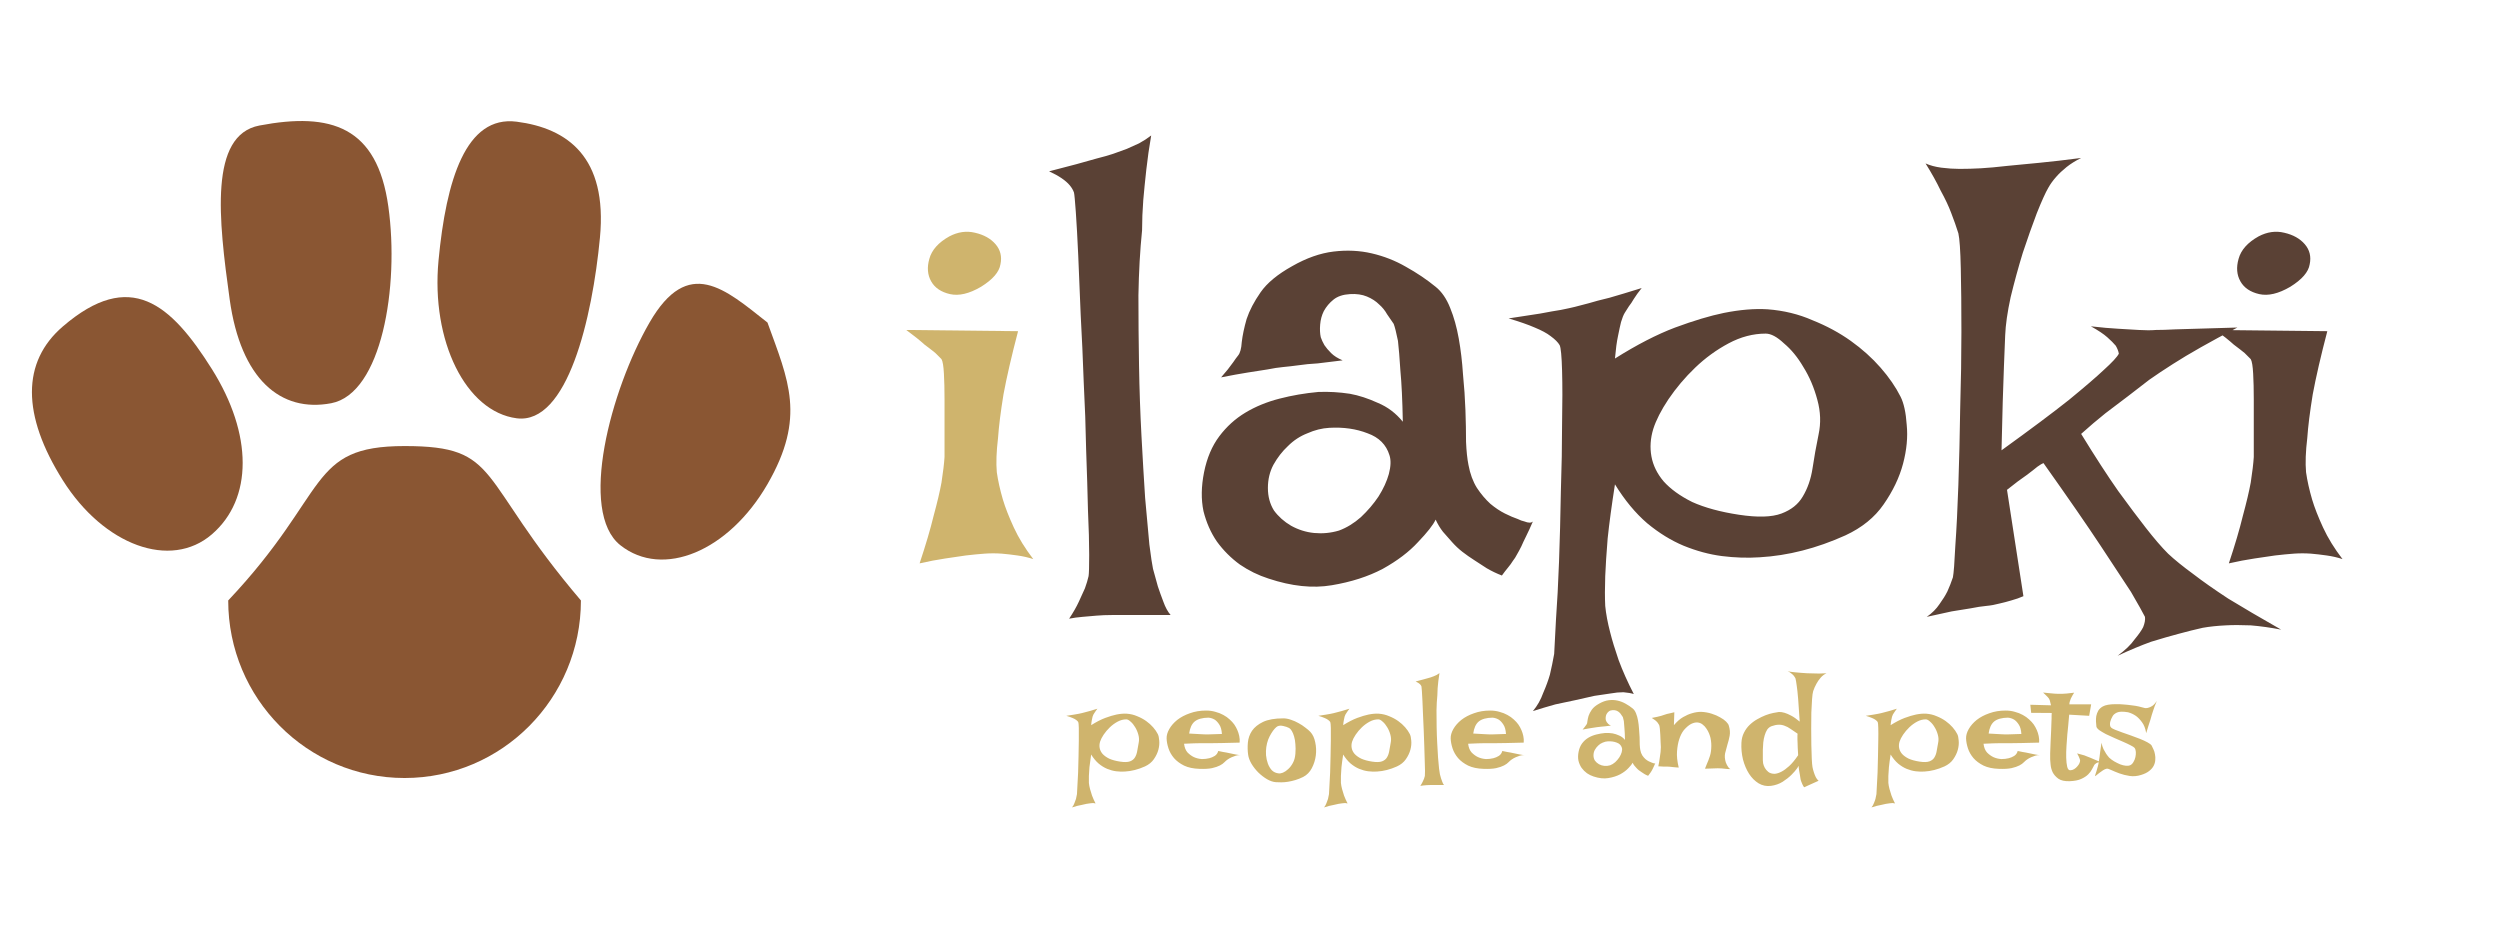 <svg width="241" height="90" viewBox="0 0 241 90" fill="none" xmlns="http://www.w3.org/2000/svg">
<path d="M102.795 69.004C103.087 68.958 103.324 68.922 103.506 68.894C103.697 68.858 103.852 68.831 103.971 68.812C104.107 68.785 104.212 68.762 104.285 68.744C104.358 68.726 104.463 68.699 104.6 68.662C104.718 68.626 104.873 68.585 105.064 68.539C105.256 68.484 105.497 68.412 105.789 68.32C105.716 68.412 105.657 68.493 105.611 68.566C105.575 68.63 105.538 68.685 105.502 68.731C105.465 68.785 105.434 68.835 105.406 68.881C105.379 68.926 105.352 68.995 105.324 69.086C105.306 69.159 105.283 69.264 105.256 69.4C105.229 69.528 105.206 69.697 105.188 69.906C105.68 69.596 106.131 69.364 106.541 69.209C106.96 69.054 107.325 68.945 107.635 68.881C107.999 68.808 108.327 68.781 108.619 68.799C108.984 68.826 109.321 68.908 109.631 69.045C109.95 69.172 110.237 69.328 110.492 69.51C110.747 69.692 110.971 69.893 111.162 70.111C111.354 70.33 111.504 70.549 111.613 70.768C111.686 70.913 111.732 71.123 111.75 71.397C111.777 71.67 111.75 71.962 111.668 72.272C111.586 72.581 111.44 72.887 111.23 73.188C111.03 73.479 110.743 73.712 110.369 73.885C109.722 74.176 109.079 74.341 108.441 74.377C108.168 74.395 107.885 74.386 107.594 74.35C107.311 74.313 107.024 74.236 106.732 74.117C106.45 73.999 106.176 73.83 105.912 73.611C105.648 73.383 105.406 73.092 105.188 72.736C105.115 73.201 105.06 73.607 105.023 73.953C104.996 74.29 104.978 74.573 104.969 74.801C104.96 75.065 104.96 75.288 104.969 75.471C104.987 75.653 105.023 75.849 105.078 76.059C105.124 76.241 105.188 76.451 105.27 76.688C105.361 76.934 105.475 77.189 105.611 77.453C105.557 77.435 105.479 77.421 105.379 77.412C105.288 77.412 105.192 77.421 105.092 77.439C104.982 77.458 104.859 77.476 104.723 77.494C104.595 77.522 104.454 77.553 104.299 77.59C104.171 77.617 104.021 77.649 103.848 77.686C103.684 77.731 103.515 77.781 103.342 77.836C103.442 77.717 103.52 77.581 103.574 77.426C103.638 77.28 103.688 77.143 103.725 77.016C103.761 76.861 103.793 76.706 103.82 76.551C103.829 76.414 103.843 76.154 103.861 75.772C103.889 75.398 103.911 74.965 103.93 74.473C103.948 73.971 103.962 73.447 103.971 72.9C103.989 72.353 103.998 71.848 103.998 71.383C104.007 70.909 104.007 70.508 103.998 70.18C103.989 69.852 103.971 69.66 103.943 69.606C103.907 69.542 103.839 69.473 103.738 69.4C103.656 69.337 103.538 69.273 103.383 69.209C103.237 69.145 103.041 69.077 102.795 69.004ZM106.049 71.492C105.985 71.702 105.971 71.907 106.008 72.107C106.044 72.308 106.135 72.495 106.281 72.668C106.436 72.841 106.65 72.996 106.924 73.133C107.206 73.26 107.557 73.356 107.977 73.42C108.396 73.484 108.715 73.475 108.934 73.393C109.152 73.311 109.312 73.183 109.412 73.01C109.521 72.828 109.594 72.618 109.631 72.381C109.667 72.135 109.713 71.88 109.768 71.615C109.822 71.36 109.813 71.1 109.74 70.836C109.667 70.562 109.562 70.316 109.426 70.098C109.298 69.879 109.152 69.701 108.988 69.564C108.833 69.419 108.697 69.346 108.578 69.346C108.296 69.346 108.018 69.419 107.744 69.564C107.471 69.71 107.22 69.893 106.992 70.111C106.764 70.33 106.564 70.567 106.391 70.822C106.227 71.068 106.113 71.292 106.049 71.492ZM115.865 73.174C116.12 73.174 116.357 73.147 116.576 73.092C116.758 73.046 116.932 72.973 117.096 72.873C117.269 72.764 117.383 72.604 117.438 72.394C117.62 72.431 117.775 72.463 117.902 72.49C118.03 72.508 118.139 72.527 118.23 72.545C118.331 72.572 118.417 72.591 118.49 72.6C118.563 72.618 118.65 72.636 118.75 72.654C118.841 72.672 118.951 72.695 119.078 72.723C119.215 72.741 119.374 72.768 119.557 72.805C119.42 72.787 119.279 72.8 119.133 72.846C118.996 72.891 118.864 72.941 118.736 72.996C118.59 73.06 118.454 73.137 118.326 73.228C118.244 73.283 118.148 73.365 118.039 73.475C117.939 73.584 117.793 73.689 117.602 73.789C117.41 73.889 117.155 73.976 116.836 74.049C116.526 74.113 116.125 74.135 115.633 74.117C115.04 74.099 114.544 73.994 114.143 73.803C113.742 73.602 113.418 73.361 113.172 73.078C112.926 72.787 112.748 72.472 112.639 72.135C112.529 71.797 112.47 71.483 112.461 71.191C112.452 70.9 112.538 70.594 112.721 70.275C112.903 69.956 113.158 69.665 113.486 69.4C113.824 69.136 114.229 68.922 114.703 68.758C115.177 68.585 115.697 68.498 116.262 68.498C116.59 68.498 116.891 68.539 117.164 68.621C117.447 68.694 117.702 68.794 117.93 68.922C118.167 69.049 118.372 69.195 118.545 69.359C118.718 69.514 118.864 69.674 118.982 69.838C119.101 70.011 119.201 70.193 119.283 70.385C119.356 70.549 119.415 70.736 119.461 70.945C119.507 71.155 119.52 71.369 119.502 71.588C118.809 71.606 118.249 71.62 117.82 71.629C117.401 71.638 117.073 71.643 116.836 71.643H116.221H115.756C115.592 71.643 115.378 71.647 115.113 71.656C114.849 71.665 114.525 71.679 114.143 71.697C114.188 72.062 114.302 72.344 114.484 72.545C114.676 72.736 114.876 72.882 115.086 72.982C115.323 73.092 115.583 73.156 115.865 73.174ZM114.635 70.713C114.926 70.731 115.168 70.745 115.359 70.754C115.56 70.763 115.724 70.772 115.852 70.781C115.988 70.79 116.098 70.795 116.18 70.795H116.521C116.749 70.795 117.173 70.781 117.793 70.754C117.766 70.353 117.679 70.047 117.533 69.838C117.396 69.628 117.251 69.473 117.096 69.373C116.913 69.264 116.713 69.2 116.494 69.182C115.902 69.191 115.46 69.314 115.168 69.551C114.885 69.788 114.708 70.175 114.635 70.713ZM123.713 69.25C123.95 69.25 124.196 69.296 124.451 69.387C124.706 69.469 124.952 69.578 125.189 69.715C125.426 69.842 125.641 69.984 125.832 70.139C126.033 70.284 126.197 70.426 126.324 70.562C126.552 70.809 126.707 71.141 126.789 71.561C126.88 71.971 126.898 72.394 126.844 72.832C126.789 73.26 126.661 73.666 126.461 74.049C126.26 74.432 125.982 74.714 125.627 74.897C125.372 75.024 125.121 75.124 124.875 75.197C124.629 75.27 124.392 75.325 124.164 75.361C123.936 75.398 123.722 75.416 123.521 75.416C123.321 75.416 123.148 75.412 123.002 75.402C122.729 75.384 122.441 75.288 122.141 75.115C121.849 74.942 121.571 74.728 121.307 74.473C121.051 74.217 120.833 73.939 120.65 73.639C120.468 73.329 120.359 73.037 120.322 72.764C120.268 72.39 120.258 71.998 120.295 71.588C120.331 71.178 120.464 70.799 120.691 70.453C120.928 70.107 121.284 69.82 121.758 69.592C122.241 69.364 122.893 69.25 123.713 69.25ZM123.262 74.555C123.362 74.573 123.499 74.55 123.672 74.486C123.845 74.413 124.014 74.299 124.178 74.144C124.351 73.99 124.501 73.794 124.629 73.557C124.766 73.311 124.848 73.014 124.875 72.668C124.902 72.331 124.902 72.021 124.875 71.738C124.857 71.456 124.816 71.21 124.752 71C124.688 70.781 124.615 70.603 124.533 70.467C124.451 70.33 124.365 70.234 124.273 70.18C124.118 70.098 123.932 70.034 123.713 69.988C123.494 69.934 123.307 69.943 123.152 70.016C123.079 70.052 122.988 70.13 122.879 70.248C122.77 70.367 122.66 70.517 122.551 70.699C122.441 70.872 122.341 71.073 122.25 71.301C122.168 71.529 122.109 71.766 122.072 72.012C122.036 72.258 122.027 72.522 122.045 72.805C122.072 73.087 122.132 73.356 122.223 73.611C122.314 73.857 122.441 74.072 122.605 74.254C122.779 74.427 122.997 74.527 123.262 74.555ZM127.09 69.004C127.382 68.958 127.618 68.922 127.801 68.894C127.992 68.858 128.147 68.831 128.266 68.812C128.402 68.785 128.507 68.762 128.58 68.744C128.653 68.726 128.758 68.699 128.895 68.662C129.013 68.626 129.168 68.585 129.359 68.539C129.551 68.484 129.792 68.412 130.084 68.32C130.011 68.412 129.952 68.493 129.906 68.566C129.87 68.63 129.833 68.685 129.797 68.731C129.76 68.785 129.729 68.835 129.701 68.881C129.674 68.926 129.646 68.995 129.619 69.086C129.601 69.159 129.578 69.264 129.551 69.4C129.523 69.528 129.501 69.697 129.482 69.906C129.975 69.596 130.426 69.364 130.836 69.209C131.255 69.054 131.62 68.945 131.93 68.881C132.294 68.808 132.622 68.781 132.914 68.799C133.279 68.826 133.616 68.908 133.926 69.045C134.245 69.172 134.532 69.328 134.787 69.51C135.042 69.692 135.266 69.893 135.457 70.111C135.648 70.33 135.799 70.549 135.908 70.768C135.981 70.913 136.027 71.123 136.045 71.397C136.072 71.67 136.045 71.962 135.963 72.272C135.881 72.581 135.735 72.887 135.525 73.188C135.325 73.479 135.038 73.712 134.664 73.885C134.017 74.176 133.374 74.341 132.736 74.377C132.463 74.395 132.18 74.386 131.889 74.35C131.606 74.313 131.319 74.236 131.027 74.117C130.745 73.999 130.471 73.83 130.207 73.611C129.943 73.383 129.701 73.092 129.482 72.736C129.41 73.201 129.355 73.607 129.318 73.953C129.291 74.29 129.273 74.573 129.264 74.801C129.255 75.065 129.255 75.288 129.264 75.471C129.282 75.653 129.318 75.849 129.373 76.059C129.419 76.241 129.482 76.451 129.564 76.688C129.656 76.934 129.77 77.189 129.906 77.453C129.852 77.435 129.774 77.421 129.674 77.412C129.583 77.412 129.487 77.421 129.387 77.439C129.277 77.458 129.154 77.476 129.018 77.494C128.89 77.522 128.749 77.553 128.594 77.59C128.466 77.617 128.316 77.649 128.143 77.686C127.979 77.731 127.81 77.781 127.637 77.836C127.737 77.717 127.814 77.581 127.869 77.426C127.933 77.28 127.983 77.143 128.02 77.016C128.056 76.861 128.088 76.706 128.115 76.551C128.124 76.414 128.138 76.154 128.156 75.772C128.184 75.398 128.206 74.965 128.225 74.473C128.243 73.971 128.257 73.447 128.266 72.9C128.284 72.353 128.293 71.848 128.293 71.383C128.302 70.909 128.302 70.508 128.293 70.18C128.284 69.852 128.266 69.66 128.238 69.606C128.202 69.542 128.133 69.473 128.033 69.4C127.951 69.337 127.833 69.273 127.678 69.209C127.532 69.145 127.336 69.077 127.09 69.004ZM130.344 71.492C130.28 71.702 130.266 71.907 130.303 72.107C130.339 72.308 130.43 72.495 130.576 72.668C130.731 72.841 130.945 72.996 131.219 73.133C131.501 73.26 131.852 73.356 132.271 73.42C132.691 73.484 133.01 73.475 133.229 73.393C133.447 73.311 133.607 73.183 133.707 73.01C133.816 72.828 133.889 72.618 133.926 72.381C133.962 72.135 134.008 71.88 134.062 71.615C134.117 71.36 134.108 71.1 134.035 70.836C133.962 70.562 133.857 70.316 133.721 70.098C133.593 69.879 133.447 69.701 133.283 69.564C133.128 69.419 132.992 69.346 132.873 69.346C132.59 69.346 132.312 69.419 132.039 69.564C131.766 69.71 131.515 69.893 131.287 70.111C131.059 70.33 130.859 70.567 130.686 70.822C130.521 71.068 130.408 71.292 130.344 71.492ZM136.92 75.758C137.011 75.621 137.084 75.493 137.139 75.375C137.193 75.257 137.239 75.156 137.275 75.074C137.312 74.974 137.339 74.883 137.357 74.801C137.367 74.746 137.371 74.587 137.371 74.322C137.371 74.058 137.362 73.725 137.344 73.324C137.335 72.923 137.321 72.472 137.303 71.971C137.294 71.469 137.275 70.959 137.248 70.439C137.23 69.92 137.207 69.414 137.18 68.922C137.161 68.43 137.143 67.988 137.125 67.596C137.107 67.195 137.089 66.867 137.07 66.611C137.052 66.356 137.038 66.21 137.029 66.174C137.011 66.119 136.979 66.064 136.934 66.01C136.842 65.9 136.688 65.796 136.469 65.695C136.934 65.577 137.289 65.481 137.535 65.408C137.681 65.372 137.809 65.335 137.918 65.299C138.018 65.262 138.118 65.226 138.219 65.189C138.301 65.153 138.392 65.112 138.492 65.066C138.592 65.012 138.684 64.953 138.766 64.889C138.72 65.153 138.684 65.408 138.656 65.654C138.629 65.9 138.606 66.128 138.588 66.338C138.57 66.575 138.561 66.803 138.561 67.022C138.515 67.468 138.488 67.956 138.479 68.484C138.479 69.004 138.483 69.533 138.492 70.07C138.501 70.608 138.52 71.132 138.547 71.643C138.574 72.153 138.602 72.618 138.629 73.037C138.665 73.447 138.697 73.798 138.725 74.09C138.761 74.372 138.788 74.555 138.807 74.637C138.843 74.773 138.88 74.906 138.916 75.033C138.952 75.143 138.993 75.257 139.039 75.375C139.085 75.503 139.139 75.603 139.203 75.676H137.877C137.758 75.676 137.645 75.68 137.535 75.689C137.435 75.699 137.33 75.708 137.221 75.717C137.111 75.726 137.011 75.74 136.92 75.758ZM143.25 73.174C143.505 73.174 143.742 73.147 143.961 73.092C144.143 73.046 144.316 72.973 144.48 72.873C144.654 72.764 144.768 72.604 144.822 72.394C145.005 72.431 145.16 72.463 145.287 72.49C145.415 72.508 145.524 72.527 145.615 72.545C145.715 72.572 145.802 72.591 145.875 72.6C145.948 72.618 146.035 72.636 146.135 72.654C146.226 72.672 146.335 72.695 146.463 72.723C146.6 72.741 146.759 72.768 146.941 72.805C146.805 72.787 146.663 72.8 146.518 72.846C146.381 72.891 146.249 72.941 146.121 72.996C145.975 73.06 145.839 73.137 145.711 73.228C145.629 73.283 145.533 73.365 145.424 73.475C145.324 73.584 145.178 73.689 144.986 73.789C144.795 73.889 144.54 73.976 144.221 74.049C143.911 74.113 143.51 74.135 143.018 74.117C142.425 74.099 141.928 73.994 141.527 73.803C141.126 73.602 140.803 73.361 140.557 73.078C140.311 72.787 140.133 72.472 140.023 72.135C139.914 71.797 139.855 71.483 139.846 71.191C139.837 70.9 139.923 70.594 140.105 70.275C140.288 69.956 140.543 69.665 140.871 69.4C141.208 69.136 141.614 68.922 142.088 68.758C142.562 68.585 143.081 68.498 143.646 68.498C143.975 68.498 144.275 68.539 144.549 68.621C144.831 68.694 145.087 68.794 145.314 68.922C145.551 69.049 145.757 69.195 145.93 69.359C146.103 69.514 146.249 69.674 146.367 69.838C146.486 70.011 146.586 70.193 146.668 70.385C146.741 70.549 146.8 70.736 146.846 70.945C146.891 71.155 146.905 71.369 146.887 71.588C146.194 71.606 145.633 71.62 145.205 71.629C144.786 71.638 144.458 71.643 144.221 71.643H143.605H143.141C142.977 71.643 142.762 71.647 142.498 71.656C142.234 71.665 141.91 71.679 141.527 71.697C141.573 72.062 141.687 72.344 141.869 72.545C142.061 72.736 142.261 72.882 142.471 72.982C142.708 73.092 142.967 73.156 143.25 73.174ZM142.02 70.713C142.311 70.731 142.553 70.745 142.744 70.754C142.945 70.763 143.109 70.772 143.236 70.781C143.373 70.79 143.482 70.795 143.564 70.795H143.906C144.134 70.795 144.558 70.781 145.178 70.754C145.15 70.353 145.064 70.047 144.918 69.838C144.781 69.628 144.635 69.473 144.48 69.373C144.298 69.264 144.098 69.2 143.879 69.182C143.286 69.191 142.844 69.314 142.553 69.551C142.27 69.788 142.092 70.175 142.02 70.713ZM152.943 69.838C152.989 69.783 153.016 69.683 153.025 69.537C153.044 69.382 153.08 69.209 153.135 69.018C153.199 68.826 153.303 68.626 153.449 68.416C153.595 68.206 153.832 68.01 154.16 67.828C154.479 67.646 154.789 67.537 155.09 67.5C155.391 67.463 155.678 67.477 155.951 67.541C156.225 67.605 156.48 67.705 156.717 67.842C156.963 67.978 157.186 68.129 157.387 68.293C157.523 68.402 157.633 68.562 157.715 68.772C157.797 68.972 157.861 69.2 157.906 69.455C157.952 69.71 157.984 69.979 158.002 70.262C158.029 70.535 158.048 70.804 158.057 71.068C158.066 71.324 158.07 71.561 158.07 71.779C158.079 71.989 158.098 72.162 158.125 72.299C158.161 72.499 158.225 72.672 158.316 72.818C158.408 72.955 158.508 73.074 158.617 73.174C158.727 73.265 158.836 73.338 158.945 73.393C159.055 73.447 159.15 73.488 159.232 73.516C159.287 73.543 159.337 73.561 159.383 73.57C159.474 73.607 159.538 73.607 159.574 73.57C159.52 73.698 159.469 73.807 159.424 73.898C159.378 73.99 159.342 74.067 159.314 74.131C159.278 74.204 159.246 74.263 159.219 74.309C159.191 74.363 159.16 74.413 159.123 74.459C159.096 74.505 159.059 74.555 159.014 74.609C158.968 74.664 158.923 74.723 158.877 74.787C158.758 74.742 158.645 74.687 158.535 74.623C158.435 74.559 158.344 74.5 158.262 74.445C158.161 74.382 158.07 74.318 157.988 74.254C157.906 74.19 157.829 74.117 157.756 74.035C157.692 73.962 157.624 73.885 157.551 73.803C157.487 73.721 157.432 73.63 157.387 73.529C157.332 73.648 157.2 73.816 156.99 74.035C156.79 74.254 156.525 74.454 156.197 74.637C155.869 74.81 155.486 74.933 155.049 75.006C154.62 75.079 154.146 75.029 153.627 74.856C153.399 74.783 153.185 74.678 152.984 74.541C152.784 74.395 152.611 74.222 152.465 74.022C152.328 73.821 152.228 73.593 152.164 73.338C152.109 73.074 152.114 72.782 152.178 72.463C152.242 72.144 152.355 71.875 152.52 71.656C152.684 71.438 152.88 71.26 153.107 71.123C153.335 70.986 153.59 70.882 153.873 70.809C154.156 70.736 154.447 70.686 154.748 70.658C154.985 70.649 155.222 70.663 155.459 70.699C155.66 70.736 155.869 70.804 156.088 70.904C156.307 70.995 156.493 71.137 156.648 71.328C156.639 70.845 156.621 70.462 156.594 70.18C156.576 69.888 156.557 69.665 156.539 69.51C156.503 69.328 156.471 69.2 156.443 69.127C156.398 69.063 156.348 68.99 156.293 68.908C156.247 68.826 156.188 68.753 156.115 68.689C156.042 68.617 155.951 68.557 155.842 68.512C155.732 68.466 155.605 68.448 155.459 68.457C155.304 68.466 155.181 68.507 155.09 68.58C154.999 68.653 154.926 68.74 154.871 68.84C154.826 68.931 154.798 69.031 154.789 69.141C154.78 69.25 154.785 69.346 154.803 69.428C154.821 69.482 154.848 69.542 154.885 69.606C154.921 69.66 154.971 69.719 155.035 69.783C155.099 69.847 155.186 69.902 155.295 69.947C155.085 69.975 154.898 69.997 154.734 70.016C154.57 70.025 154.429 70.038 154.311 70.057C154.174 70.075 154.055 70.088 153.955 70.098C153.855 70.107 153.736 70.125 153.6 70.152C153.481 70.171 153.335 70.193 153.162 70.221C152.989 70.248 152.788 70.284 152.561 70.33C152.615 70.266 152.665 70.207 152.711 70.152C152.757 70.088 152.798 70.034 152.834 69.988C152.87 69.934 152.907 69.883 152.943 69.838ZM154.994 71.465C154.83 71.474 154.666 71.515 154.502 71.588C154.338 71.652 154.192 71.747 154.064 71.875C153.937 71.993 153.827 72.135 153.736 72.299C153.654 72.454 153.613 72.627 153.613 72.818C153.613 73.01 153.659 73.178 153.75 73.324C153.85 73.461 153.978 73.575 154.133 73.666C154.297 73.757 154.47 73.812 154.652 73.83C154.844 73.848 155.031 73.83 155.213 73.775C155.386 73.712 155.55 73.611 155.705 73.475C155.86 73.329 155.992 73.174 156.102 73.01C156.211 72.837 156.288 72.668 156.334 72.504C156.38 72.331 156.384 72.189 156.348 72.08C156.275 71.843 156.111 71.679 155.855 71.588C155.6 71.488 155.313 71.447 154.994 71.465ZM159.861 73.871C159.925 73.57 159.971 73.306 159.998 73.078C160.035 72.841 160.062 72.645 160.08 72.49C160.098 72.308 160.107 72.153 160.107 72.025C160.098 71.87 160.089 71.688 160.08 71.478C160.08 71.26 160.071 71.046 160.053 70.836C160.044 70.617 160.03 70.426 160.012 70.262C159.993 70.088 159.971 69.966 159.943 69.893C159.907 69.82 159.857 69.742 159.793 69.66C159.665 69.505 159.479 69.355 159.232 69.209C159.442 69.163 159.62 69.127 159.766 69.1C159.921 69.063 160.048 69.031 160.148 69.004C160.258 68.967 160.354 68.936 160.436 68.908C160.508 68.881 160.595 68.853 160.695 68.826C160.777 68.808 160.878 68.785 160.996 68.758C161.115 68.731 161.251 68.699 161.406 68.662L161.365 69.906C161.657 69.56 161.953 69.3 162.254 69.127C162.555 68.954 162.837 68.831 163.102 68.758C163.402 68.667 163.699 68.621 163.99 68.621C164.355 68.639 164.692 68.699 165.002 68.799C165.321 68.899 165.594 69.018 165.822 69.154C166.059 69.282 166.251 69.419 166.396 69.564C166.542 69.71 166.629 69.838 166.656 69.947C166.766 70.303 166.793 70.631 166.738 70.932C166.684 71.223 166.611 71.51 166.52 71.793C166.438 72.066 166.365 72.34 166.301 72.613C166.246 72.887 166.269 73.183 166.369 73.502C166.406 73.584 166.442 73.666 166.479 73.748C166.515 73.821 166.561 73.894 166.615 73.967C166.67 74.04 166.734 74.099 166.807 74.144C166.706 74.135 166.606 74.131 166.506 74.131C166.406 74.122 166.314 74.113 166.232 74.103C166.132 74.094 166.041 74.085 165.959 74.076C165.868 74.067 165.745 74.062 165.59 74.062C165.326 74.062 164.915 74.076 164.359 74.103C164.441 73.912 164.505 73.753 164.551 73.625C164.605 73.488 164.651 73.379 164.688 73.297C164.724 73.197 164.751 73.119 164.77 73.064C164.879 72.8 164.943 72.499 164.961 72.162C164.988 71.825 164.965 71.483 164.893 71.137C164.865 71.018 164.82 70.877 164.756 70.713C164.692 70.549 164.605 70.389 164.496 70.234C164.396 70.079 164.273 69.947 164.127 69.838C163.99 69.728 163.831 69.665 163.648 69.647C163.466 69.628 163.261 69.674 163.033 69.783C162.814 69.893 162.577 70.093 162.322 70.385C162.131 70.631 161.98 70.932 161.871 71.287C161.771 71.588 161.702 71.966 161.666 72.422C161.63 72.868 161.684 73.393 161.83 73.994C161.702 73.976 161.584 73.967 161.475 73.967C161.365 73.958 161.274 73.949 161.201 73.939C161.11 73.93 161.028 73.921 160.955 73.912C160.873 73.912 160.782 73.908 160.682 73.898C160.59 73.898 160.477 73.898 160.34 73.898C160.203 73.889 160.044 73.88 159.861 73.871ZM174.217 64.902C174.39 64.912 174.577 64.916 174.777 64.916C174.951 64.916 175.146 64.921 175.365 64.93C175.593 64.93 175.83 64.921 176.076 64.902C175.857 65.003 175.666 65.148 175.502 65.34C175.338 65.531 175.206 65.723 175.105 65.914C174.978 66.142 174.873 66.379 174.791 66.625C174.745 66.771 174.709 67.031 174.682 67.404C174.654 67.769 174.632 68.197 174.613 68.689C174.604 69.182 174.6 69.701 174.6 70.248C174.6 70.795 174.604 71.319 174.613 71.82C174.622 72.312 174.636 72.75 174.654 73.133C174.673 73.516 174.695 73.784 174.723 73.939C174.759 74.122 174.805 74.295 174.859 74.459C174.905 74.605 174.964 74.755 175.037 74.91C175.11 75.056 175.201 75.174 175.311 75.266L173.916 75.894C173.843 75.794 173.784 75.689 173.738 75.58C173.693 75.48 173.656 75.389 173.629 75.307C173.592 75.206 173.57 75.115 173.561 75.033C173.542 74.924 173.524 74.805 173.506 74.678C173.488 74.541 173.465 74.413 173.438 74.295C173.419 74.167 173.406 74.062 173.396 73.981C173.387 73.898 173.387 73.848 173.396 73.83C173.406 73.812 173.351 73.894 173.232 74.076C173.114 74.249 172.936 74.454 172.699 74.691C172.471 74.919 172.189 75.143 171.852 75.361C171.514 75.571 171.136 75.703 170.717 75.758C170.288 75.812 169.892 75.731 169.527 75.512C169.172 75.293 168.867 74.988 168.611 74.596C168.356 74.195 168.16 73.734 168.023 73.215C167.896 72.686 167.846 72.148 167.873 71.602C167.891 71.237 167.973 70.913 168.119 70.631C168.265 70.339 168.447 70.088 168.666 69.879C168.894 69.66 169.14 69.478 169.404 69.332C169.678 69.177 169.942 69.049 170.197 68.949C170.462 68.849 170.708 68.776 170.936 68.731C171.163 68.685 171.346 68.653 171.482 68.635C171.646 68.626 171.833 68.653 172.043 68.717C172.225 68.772 172.435 68.863 172.672 68.99C172.918 69.118 173.191 69.309 173.492 69.564C173.438 68.653 173.387 67.924 173.342 67.377C173.296 66.821 173.251 66.397 173.205 66.106C173.16 65.759 173.118 65.522 173.082 65.394C173.036 65.303 172.977 65.212 172.904 65.121C172.84 65.048 172.758 64.975 172.658 64.902C172.567 64.82 172.458 64.757 172.33 64.711C172.567 64.757 172.795 64.788 173.014 64.807C173.232 64.825 173.433 64.843 173.615 64.861C173.825 64.88 174.025 64.893 174.217 64.902ZM170.785 70.002C170.612 70.066 170.471 70.175 170.361 70.33C170.261 70.485 170.179 70.672 170.115 70.891C170.051 71.1 170.006 71.328 169.979 71.574C169.96 71.811 169.947 72.044 169.938 72.272C169.938 72.49 169.938 72.691 169.938 72.873C169.938 73.055 169.938 73.192 169.938 73.283C169.938 73.338 169.947 73.438 169.965 73.584C169.992 73.721 170.047 73.867 170.129 74.022C170.211 74.167 170.325 74.299 170.471 74.418C170.626 74.537 170.831 74.596 171.086 74.596C171.296 74.578 171.519 74.505 171.756 74.377C171.965 74.268 172.202 74.094 172.467 73.857C172.74 73.611 173.032 73.26 173.342 72.805C173.324 72.513 173.31 72.272 173.301 72.08C173.301 71.889 173.296 71.734 173.287 71.615C173.278 71.478 173.273 71.369 173.273 71.287V71.082C173.273 71.027 173.273 70.968 173.273 70.904C173.273 70.841 173.278 70.781 173.287 70.727C173.032 70.544 172.804 70.389 172.604 70.262C172.412 70.125 172.221 70.025 172.029 69.961C171.847 69.888 171.656 69.856 171.455 69.865C171.264 69.865 171.04 69.911 170.785 70.002ZM179.863 69.004C180.155 68.958 180.392 68.922 180.574 68.894C180.766 68.858 180.921 68.831 181.039 68.812C181.176 68.785 181.281 68.762 181.354 68.744C181.426 68.726 181.531 68.699 181.668 68.662C181.786 68.626 181.941 68.585 182.133 68.539C182.324 68.484 182.566 68.412 182.857 68.32C182.785 68.412 182.725 68.493 182.68 68.566C182.643 68.63 182.607 68.685 182.57 68.731C182.534 68.785 182.502 68.835 182.475 68.881C182.447 68.926 182.42 68.995 182.393 69.086C182.374 69.159 182.352 69.264 182.324 69.4C182.297 69.528 182.274 69.697 182.256 69.906C182.748 69.596 183.199 69.364 183.609 69.209C184.029 69.054 184.393 68.945 184.703 68.881C185.068 68.808 185.396 68.781 185.688 68.799C186.052 68.826 186.389 68.908 186.699 69.045C187.018 69.172 187.305 69.328 187.561 69.51C187.816 69.692 188.039 69.893 188.23 70.111C188.422 70.33 188.572 70.549 188.682 70.768C188.755 70.913 188.8 71.123 188.818 71.397C188.846 71.67 188.818 71.962 188.736 72.272C188.654 72.581 188.508 72.887 188.299 73.188C188.098 73.479 187.811 73.712 187.438 73.885C186.79 74.176 186.148 74.341 185.51 74.377C185.236 74.395 184.954 74.386 184.662 74.35C184.38 74.313 184.092 74.236 183.801 74.117C183.518 73.999 183.245 73.83 182.98 73.611C182.716 73.383 182.475 73.092 182.256 72.736C182.183 73.201 182.128 73.607 182.092 73.953C182.064 74.29 182.046 74.573 182.037 74.801C182.028 75.065 182.028 75.288 182.037 75.471C182.055 75.653 182.092 75.849 182.146 76.059C182.192 76.241 182.256 76.451 182.338 76.688C182.429 76.934 182.543 77.189 182.68 77.453C182.625 77.435 182.548 77.421 182.447 77.412C182.356 77.412 182.26 77.421 182.16 77.439C182.051 77.458 181.928 77.476 181.791 77.494C181.663 77.522 181.522 77.553 181.367 77.59C181.24 77.617 181.089 77.649 180.916 77.686C180.752 77.731 180.583 77.781 180.41 77.836C180.51 77.717 180.588 77.581 180.643 77.426C180.706 77.28 180.757 77.143 180.793 77.016C180.829 76.861 180.861 76.706 180.889 76.551C180.898 76.414 180.911 76.154 180.93 75.772C180.957 75.398 180.98 74.965 180.998 74.473C181.016 73.971 181.03 73.447 181.039 72.9C181.057 72.353 181.066 71.848 181.066 71.383C181.076 70.909 181.076 70.508 181.066 70.18C181.057 69.852 181.039 69.66 181.012 69.606C180.975 69.542 180.907 69.473 180.807 69.4C180.725 69.337 180.606 69.273 180.451 69.209C180.305 69.145 180.109 69.077 179.863 69.004ZM183.117 71.492C183.053 71.702 183.04 71.907 183.076 72.107C183.113 72.308 183.204 72.495 183.35 72.668C183.505 72.841 183.719 72.996 183.992 73.133C184.275 73.26 184.626 73.356 185.045 73.42C185.464 73.484 185.783 73.475 186.002 73.393C186.221 73.311 186.38 73.183 186.48 73.01C186.59 72.828 186.663 72.618 186.699 72.381C186.736 72.135 186.781 71.88 186.836 71.615C186.891 71.36 186.882 71.1 186.809 70.836C186.736 70.562 186.631 70.316 186.494 70.098C186.367 69.879 186.221 69.701 186.057 69.564C185.902 69.419 185.765 69.346 185.646 69.346C185.364 69.346 185.086 69.419 184.812 69.564C184.539 69.71 184.288 69.893 184.061 70.111C183.833 70.33 183.632 70.567 183.459 70.822C183.295 71.068 183.181 71.292 183.117 71.492ZM192.934 73.174C193.189 73.174 193.426 73.147 193.645 73.092C193.827 73.046 194 72.973 194.164 72.873C194.337 72.764 194.451 72.604 194.506 72.394C194.688 72.431 194.843 72.463 194.971 72.49C195.098 72.508 195.208 72.527 195.299 72.545C195.399 72.572 195.486 72.591 195.559 72.6C195.632 72.618 195.718 72.636 195.818 72.654C195.91 72.672 196.019 72.695 196.146 72.723C196.283 72.741 196.443 72.768 196.625 72.805C196.488 72.787 196.347 72.8 196.201 72.846C196.064 72.891 195.932 72.941 195.805 72.996C195.659 73.06 195.522 73.137 195.395 73.228C195.312 73.283 195.217 73.365 195.107 73.475C195.007 73.584 194.861 73.689 194.67 73.789C194.479 73.889 194.223 73.976 193.904 74.049C193.594 74.113 193.193 74.135 192.701 74.117C192.109 74.099 191.612 73.994 191.211 73.803C190.81 73.602 190.486 73.361 190.24 73.078C189.994 72.787 189.816 72.472 189.707 72.135C189.598 71.797 189.538 71.483 189.529 71.191C189.52 70.9 189.607 70.594 189.789 70.275C189.971 69.956 190.227 69.665 190.555 69.4C190.892 69.136 191.298 68.922 191.771 68.758C192.245 68.585 192.765 68.498 193.33 68.498C193.658 68.498 193.959 68.539 194.232 68.621C194.515 68.694 194.77 68.794 194.998 68.922C195.235 69.049 195.44 69.195 195.613 69.359C195.786 69.514 195.932 69.674 196.051 69.838C196.169 70.011 196.27 70.193 196.352 70.385C196.424 70.549 196.484 70.736 196.529 70.945C196.575 71.155 196.589 71.369 196.57 71.588C195.878 71.606 195.317 71.62 194.889 71.629C194.469 71.638 194.141 71.643 193.904 71.643H193.289H192.824C192.66 71.643 192.446 71.647 192.182 71.656C191.917 71.665 191.594 71.679 191.211 71.697C191.257 72.062 191.37 72.344 191.553 72.545C191.744 72.736 191.945 72.882 192.154 72.982C192.391 73.092 192.651 73.156 192.934 73.174ZM191.703 70.713C191.995 70.731 192.236 70.745 192.428 70.754C192.628 70.763 192.792 70.772 192.92 70.781C193.057 70.79 193.166 70.795 193.248 70.795H193.59C193.818 70.795 194.242 70.781 194.861 70.754C194.834 70.353 194.747 70.047 194.602 69.838C194.465 69.628 194.319 69.473 194.164 69.373C193.982 69.264 193.781 69.2 193.562 69.182C192.97 69.191 192.528 69.314 192.236 69.551C191.954 69.788 191.776 70.175 191.703 70.713ZM196.953 66.762C197.227 66.789 197.454 66.812 197.637 66.83C197.828 66.848 197.983 66.862 198.102 66.871C198.238 66.88 198.348 66.885 198.43 66.885C198.512 66.894 198.621 66.894 198.758 66.885C198.876 66.876 199.031 66.867 199.223 66.857C199.414 66.839 199.656 66.812 199.947 66.775C199.883 66.867 199.833 66.949 199.797 67.022C199.76 67.085 199.729 67.144 199.701 67.199L199.619 67.363C199.601 67.418 199.583 67.473 199.564 67.527C199.546 67.573 199.528 67.628 199.51 67.691C199.501 67.755 199.492 67.824 199.482 67.897H201.588L201.396 69.004L199.469 68.894C199.423 69.359 199.391 69.719 199.373 69.975C199.355 70.23 199.337 70.417 199.318 70.535L199.291 70.781C199.264 71.128 199.236 71.506 199.209 71.916C199.182 72.317 199.173 72.691 199.182 73.037C199.191 73.383 199.223 73.675 199.277 73.912C199.332 74.14 199.428 74.254 199.564 74.254C199.701 74.254 199.829 74.217 199.947 74.144C200.066 74.072 200.166 73.985 200.248 73.885C200.339 73.784 200.408 73.684 200.453 73.584C200.499 73.475 200.521 73.393 200.521 73.338C200.521 73.283 200.508 73.219 200.48 73.147C200.435 73.01 200.353 72.837 200.234 72.627C200.499 72.691 200.731 72.755 200.932 72.818C201.032 72.855 201.123 72.891 201.205 72.928C201.296 72.964 201.401 73.005 201.52 73.051C201.62 73.096 201.747 73.151 201.902 73.215C202.057 73.279 202.24 73.356 202.449 73.447C202.249 73.484 202.103 73.543 202.012 73.625C201.957 73.662 201.916 73.703 201.889 73.748C201.825 73.848 201.752 73.985 201.67 74.158C201.588 74.322 201.465 74.486 201.301 74.65C201.137 74.814 200.913 74.96 200.631 75.088C200.357 75.216 199.988 75.288 199.523 75.307C199.04 75.325 198.671 75.243 198.416 75.061C198.17 74.878 197.988 74.669 197.869 74.432C197.76 74.186 197.696 73.944 197.678 73.707C197.66 73.47 197.646 73.311 197.637 73.228C197.628 73.147 197.628 72.941 197.637 72.613C197.646 72.285 197.66 71.925 197.678 71.533C197.696 71.132 197.714 70.749 197.732 70.385C197.751 70.011 197.76 69.738 197.76 69.564C197.76 69.473 197.764 69.378 197.773 69.277C197.773 69.195 197.773 69.109 197.773 69.018C197.783 68.917 197.787 68.822 197.787 68.731L195.805 68.717L195.723 67.938L197.719 67.992C197.701 67.892 197.678 67.801 197.65 67.719C197.632 67.628 197.614 67.555 197.596 67.5C197.568 67.436 197.541 67.382 197.514 67.336C197.477 67.29 197.436 67.24 197.391 67.186C197.345 67.14 197.286 67.081 197.213 67.008C197.14 66.935 197.053 66.853 196.953 66.762ZM207.918 67.568C207.836 67.769 207.763 67.951 207.699 68.115C207.645 68.279 207.594 68.425 207.549 68.553C207.503 68.699 207.462 68.826 207.426 68.936C207.389 69.063 207.348 69.209 207.303 69.373C207.257 69.519 207.198 69.701 207.125 69.92C207.061 70.13 206.984 70.38 206.893 70.672C206.82 70.234 206.688 69.888 206.496 69.633C206.305 69.368 206.109 69.163 205.908 69.018C205.671 68.853 205.416 68.735 205.143 68.662C204.65 68.58 204.295 68.589 204.076 68.689C203.857 68.79 203.712 68.917 203.639 69.072C203.602 69.136 203.561 69.218 203.516 69.318C203.479 69.409 203.447 69.505 203.42 69.606C203.402 69.706 203.397 69.806 203.406 69.906C203.415 70.007 203.456 70.088 203.529 70.152C203.575 70.198 203.693 70.262 203.885 70.344C204.076 70.417 204.304 70.503 204.568 70.603C204.842 70.695 205.129 70.795 205.43 70.904C205.74 71.014 206.031 71.123 206.305 71.232C206.578 71.342 206.815 71.451 207.016 71.561C207.216 71.67 207.348 71.77 207.412 71.861C207.467 71.953 207.526 72.076 207.59 72.231C207.663 72.376 207.713 72.54 207.74 72.723C207.777 72.896 207.786 73.078 207.768 73.269C207.758 73.452 207.708 73.634 207.617 73.816C207.526 73.999 207.38 74.167 207.18 74.322C206.988 74.477 206.729 74.605 206.4 74.705C206.018 74.824 205.648 74.856 205.293 74.801C204.938 74.746 204.609 74.664 204.309 74.555C204.017 74.445 203.762 74.341 203.543 74.24C203.324 74.131 203.169 74.085 203.078 74.103C202.978 74.122 202.864 74.172 202.736 74.254C202.609 74.336 202.486 74.422 202.367 74.514C202.258 74.596 202.162 74.673 202.08 74.746C201.998 74.81 201.957 74.833 201.957 74.814C201.957 74.796 201.971 74.742 201.998 74.65C202.035 74.559 202.071 74.45 202.107 74.322C202.153 74.186 202.194 74.04 202.23 73.885C202.276 73.721 202.308 73.566 202.326 73.42C202.344 73.301 202.367 73.156 202.395 72.982C202.413 72.828 202.436 72.641 202.463 72.422C202.499 72.194 202.54 71.921 202.586 71.602C202.632 71.838 202.695 72.044 202.777 72.217C202.868 72.39 202.955 72.54 203.037 72.668C203.137 72.814 203.233 72.937 203.324 73.037C203.461 73.165 203.62 73.283 203.803 73.393C203.994 73.502 204.186 73.598 204.377 73.68C204.568 73.753 204.751 73.798 204.924 73.816C205.097 73.835 205.243 73.816 205.361 73.762C205.48 73.707 205.58 73.607 205.662 73.461C205.753 73.315 205.817 73.156 205.854 72.982C205.89 72.809 205.904 72.645 205.895 72.49C205.885 72.326 205.844 72.194 205.771 72.094C205.717 72.03 205.589 71.948 205.389 71.848C205.197 71.747 204.965 71.638 204.691 71.519C204.427 71.401 204.145 71.278 203.844 71.15C203.552 71.023 203.274 70.895 203.01 70.768C202.755 70.631 202.54 70.503 202.367 70.385C202.203 70.257 202.112 70.143 202.094 70.043C202.076 69.897 202.062 69.738 202.053 69.564C202.044 69.382 202.053 69.204 202.08 69.031C202.117 68.849 202.18 68.676 202.271 68.512C202.372 68.348 202.518 68.211 202.709 68.102C202.837 68.029 203.005 67.974 203.215 67.938C203.424 67.901 203.657 67.883 203.912 67.883C204.167 67.874 204.432 67.883 204.705 67.91C204.979 67.928 205.238 67.956 205.484 67.992C205.74 68.019 205.967 68.056 206.168 68.102C206.378 68.147 206.537 68.188 206.646 68.225C206.774 68.27 206.911 68.275 207.057 68.238C207.184 68.211 207.321 68.152 207.467 68.061C207.613 67.969 207.763 67.805 207.918 67.568Z" fill="#CFB46D"/>
<path d="M87.361 31.809L98.142 31.926C97.517 34.309 97.049 36.34 96.736 38.02C96.463 39.699 96.287 41.105 96.209 42.238C96.053 43.527 96.014 44.621 96.092 45.52C96.209 46.34 96.404 47.219 96.678 48.156C96.912 48.938 97.264 49.836 97.732 50.852C98.201 51.867 98.826 52.883 99.607 53.898C99.139 53.742 98.631 53.625 98.084 53.547C97.537 53.469 97.029 53.41 96.561 53.371C96.014 53.332 95.467 53.332 94.92 53.371C94.373 53.41 93.767 53.469 93.103 53.547C92.557 53.625 91.892 53.723 91.111 53.84C90.33 53.957 89.51 54.113 88.65 54.309C89.236 52.551 89.686 51.027 89.998 49.738C90.35 48.449 90.603 47.375 90.76 46.516C90.916 45.5 91.014 44.68 91.053 44.055C91.053 43.273 91.053 42.395 91.053 41.418C91.053 40.402 91.053 39.426 91.053 38.488C91.053 37.551 91.033 36.73 90.994 36.027C90.955 35.285 90.877 34.816 90.76 34.621L90.174 34.035C89.939 33.84 89.588 33.566 89.119 33.215C88.689 32.824 88.103 32.355 87.361 31.809ZM91.521 22.785C92.342 22.355 93.162 22.238 93.982 22.434C94.842 22.629 95.506 23 95.975 23.547C96.443 24.094 96.6 24.738 96.443 25.48C96.326 26.223 95.701 26.945 94.568 27.648C93.436 28.312 92.439 28.547 91.58 28.352C90.721 28.156 90.115 27.746 89.764 27.121C89.412 26.496 89.353 25.773 89.588 24.953C89.822 24.094 90.467 23.371 91.521 22.785Z" fill="#CFB46D"/>
<path d="M103.064 59.641C103.455 59.055 103.768 58.508 104.002 58C104.236 57.492 104.432 57.062 104.588 56.711C104.744 56.281 104.861 55.891 104.939 55.539C104.978 55.305 104.998 54.621 104.998 53.488C104.998 52.355 104.959 50.93 104.881 49.211C104.842 47.492 104.783 45.559 104.705 43.41C104.666 41.262 104.588 39.074 104.471 36.848C104.393 34.621 104.295 32.453 104.178 30.344C104.1 28.234 104.021 26.34 103.943 24.66C103.865 22.941 103.787 21.535 103.709 20.441C103.631 19.348 103.572 18.723 103.533 18.566C103.455 18.332 103.318 18.098 103.123 17.863C102.732 17.395 102.068 16.945 101.131 16.516C103.123 16.008 104.646 15.598 105.701 15.285C106.326 15.129 106.873 14.973 107.342 14.816C107.771 14.66 108.201 14.504 108.631 14.348C108.982 14.191 109.373 14.016 109.803 13.82C110.232 13.586 110.623 13.332 110.975 13.059C110.779 14.191 110.623 15.285 110.506 16.34C110.389 17.395 110.291 18.371 110.213 19.27C110.135 20.285 110.096 21.262 110.096 22.199C109.9 24.113 109.783 26.203 109.744 28.469C109.744 30.695 109.764 32.961 109.803 35.266C109.842 37.57 109.92 39.816 110.037 42.004C110.154 44.191 110.271 46.184 110.389 47.98C110.545 49.738 110.682 51.242 110.799 52.492C110.955 53.703 111.072 54.484 111.15 54.836C111.307 55.422 111.463 55.988 111.619 56.535C111.775 57.004 111.951 57.492 112.146 58C112.342 58.547 112.576 58.977 112.85 59.289H107.166C106.658 59.289 106.17 59.309 105.701 59.348C105.271 59.387 104.822 59.426 104.353 59.465C103.885 59.504 103.455 59.562 103.064 59.641ZM119.353 34.27C119.549 34.035 119.666 33.605 119.705 32.98C119.783 32.316 119.939 31.574 120.174 30.754C120.447 29.934 120.896 29.074 121.521 28.176C122.146 27.277 123.162 26.438 124.568 25.656C125.935 24.875 127.264 24.406 128.553 24.25C129.842 24.094 131.072 24.152 132.244 24.426C133.416 24.699 134.51 25.129 135.525 25.715C136.58 26.301 137.537 26.945 138.396 27.648C138.982 28.117 139.451 28.801 139.803 29.699C140.154 30.559 140.428 31.535 140.623 32.629C140.818 33.723 140.955 34.875 141.033 36.086C141.15 37.258 141.228 38.41 141.268 39.543C141.307 40.637 141.326 41.652 141.326 42.59C141.365 43.488 141.443 44.23 141.56 44.816C141.717 45.676 141.99 46.418 142.381 47.043C142.771 47.629 143.201 48.137 143.67 48.566C144.139 48.957 144.607 49.27 145.076 49.504C145.545 49.738 145.955 49.914 146.307 50.031C146.541 50.148 146.756 50.227 146.951 50.266C147.342 50.422 147.615 50.422 147.771 50.266C147.537 50.812 147.322 51.281 147.127 51.672C146.932 52.062 146.775 52.395 146.658 52.668C146.502 52.98 146.365 53.234 146.248 53.43C146.131 53.664 145.994 53.879 145.838 54.074C145.721 54.27 145.564 54.484 145.369 54.719C145.174 54.953 144.978 55.207 144.783 55.48C144.275 55.285 143.787 55.051 143.318 54.777C142.889 54.504 142.498 54.25 142.146 54.016C141.717 53.742 141.326 53.469 140.975 53.195C140.623 52.922 140.291 52.609 139.978 52.258C139.705 51.945 139.412 51.613 139.1 51.262C138.826 50.91 138.592 50.52 138.396 50.09C138.162 50.598 137.596 51.32 136.697 52.258C135.838 53.195 134.705 54.055 133.299 54.836C131.893 55.578 130.252 56.105 128.377 56.418C126.541 56.73 124.51 56.516 122.283 55.773C121.307 55.461 120.389 55.012 119.529 54.426C118.67 53.801 117.928 53.059 117.303 52.199C116.717 51.34 116.287 50.363 116.014 49.27C115.779 48.137 115.799 46.887 116.072 45.52C116.346 44.152 116.834 43 117.537 42.062C118.24 41.125 119.08 40.363 120.057 39.777C121.033 39.191 122.127 38.742 123.338 38.43C124.549 38.117 125.799 37.902 127.088 37.785C128.103 37.746 129.119 37.805 130.135 37.961C130.994 38.117 131.893 38.41 132.83 38.84C133.768 39.23 134.568 39.836 135.232 40.656C135.193 38.586 135.115 36.945 134.998 35.734C134.92 34.484 134.842 33.527 134.764 32.863C134.607 32.082 134.471 31.535 134.353 31.223C134.158 30.949 133.943 30.637 133.709 30.285C133.514 29.934 133.26 29.621 132.947 29.348C132.635 29.035 132.244 28.781 131.775 28.586C131.307 28.391 130.76 28.312 130.135 28.352C129.471 28.391 128.943 28.566 128.553 28.879C128.162 29.191 127.85 29.562 127.615 29.992C127.42 30.383 127.303 30.812 127.264 31.281C127.225 31.75 127.244 32.16 127.322 32.512C127.4 32.746 127.518 33 127.674 33.273C127.83 33.508 128.045 33.762 128.318 34.035C128.592 34.309 128.963 34.543 129.432 34.738C128.533 34.855 127.732 34.953 127.029 35.031C126.326 35.07 125.721 35.129 125.213 35.207C124.627 35.285 124.119 35.344 123.689 35.383C123.26 35.422 122.752 35.5 122.166 35.617C121.658 35.695 121.033 35.793 120.291 35.91C119.549 36.027 118.689 36.184 117.713 36.379C117.947 36.105 118.162 35.852 118.357 35.617C118.553 35.344 118.728 35.109 118.885 34.914C119.041 34.68 119.197 34.465 119.353 34.27ZM128.143 41.242C127.439 41.281 126.736 41.457 126.033 41.77C125.33 42.043 124.705 42.453 124.158 43C123.611 43.508 123.143 44.113 122.752 44.816C122.4 45.48 122.225 46.223 122.225 47.043C122.225 47.863 122.42 48.586 122.81 49.211C123.24 49.797 123.787 50.285 124.451 50.676C125.154 51.066 125.896 51.301 126.678 51.379C127.498 51.457 128.299 51.379 129.08 51.145C129.822 50.871 130.525 50.441 131.189 49.855C131.853 49.23 132.42 48.566 132.889 47.863C133.357 47.121 133.689 46.398 133.885 45.695C134.08 44.953 134.1 44.348 133.943 43.879C133.631 42.863 132.928 42.16 131.834 41.77C130.74 41.34 129.51 41.164 128.143 41.242ZM145.428 30.695C146.678 30.5 147.693 30.344 148.475 30.227C149.295 30.07 149.959 29.953 150.467 29.875C151.053 29.758 151.502 29.66 151.814 29.582C152.127 29.504 152.576 29.387 153.162 29.23C153.67 29.074 154.334 28.898 155.154 28.703C155.975 28.469 157.01 28.156 158.26 27.766C157.947 28.156 157.693 28.508 157.498 28.82C157.342 29.094 157.185 29.328 157.029 29.523C156.873 29.758 156.736 29.973 156.619 30.168C156.502 30.363 156.385 30.656 156.268 31.047C156.189 31.359 156.092 31.809 155.975 32.395C155.857 32.941 155.76 33.664 155.682 34.562C157.791 33.234 159.725 32.238 161.482 31.574C163.279 30.91 164.842 30.441 166.17 30.168C167.732 29.855 169.139 29.738 170.389 29.816C171.951 29.934 173.396 30.285 174.725 30.871C176.092 31.418 177.322 32.082 178.416 32.863C179.51 33.645 180.467 34.504 181.287 35.441C182.107 36.379 182.752 37.316 183.221 38.254C183.533 38.879 183.728 39.777 183.807 40.949C183.924 42.121 183.807 43.371 183.455 44.699C183.103 46.027 182.478 47.336 181.58 48.625C180.721 49.875 179.49 50.871 177.889 51.613C175.115 52.863 172.361 53.566 169.627 53.723C168.455 53.801 167.244 53.762 165.994 53.605C164.783 53.449 163.553 53.117 162.303 52.609C161.092 52.102 159.92 51.379 158.787 50.441C157.654 49.465 156.619 48.215 155.682 46.691C155.369 48.684 155.135 50.422 154.978 51.906C154.861 53.352 154.783 54.562 154.744 55.539C154.705 56.672 154.705 57.629 154.744 58.41C154.822 59.191 154.978 60.031 155.213 60.93C155.408 61.711 155.682 62.609 156.033 63.625C156.424 64.68 156.912 65.773 157.498 66.906C157.264 66.828 156.932 66.769 156.502 66.731C156.111 66.731 155.701 66.769 155.271 66.848C154.803 66.926 154.275 67.004 153.689 67.082C153.143 67.199 152.537 67.336 151.873 67.492C151.326 67.609 150.682 67.746 149.939 67.902C149.236 68.098 148.514 68.312 147.771 68.547C148.201 68.039 148.533 67.453 148.768 66.789C149.041 66.164 149.256 65.578 149.412 65.031C149.568 64.367 149.705 63.703 149.822 63.039C149.861 62.453 149.92 61.34 149.998 59.699C150.115 58.098 150.213 56.242 150.291 54.133C150.369 51.984 150.428 49.738 150.467 47.395C150.545 45.051 150.584 42.883 150.584 40.891C150.623 38.859 150.623 37.141 150.584 35.734C150.545 34.328 150.467 33.508 150.35 33.273C150.193 33 149.9 32.707 149.471 32.395C149.119 32.121 148.611 31.848 147.947 31.574C147.322 31.301 146.482 31.008 145.428 30.695ZM159.373 41.359C159.1 42.258 159.041 43.137 159.197 43.996C159.353 44.855 159.744 45.656 160.369 46.398C161.033 47.141 161.951 47.805 163.123 48.391C164.334 48.938 165.838 49.348 167.635 49.621C169.432 49.895 170.799 49.855 171.736 49.504C172.674 49.152 173.357 48.605 173.787 47.863C174.256 47.082 174.568 46.184 174.725 45.168C174.881 44.113 175.076 43.02 175.31 41.887C175.545 40.793 175.506 39.68 175.193 38.547C174.881 37.375 174.432 36.32 173.846 35.383C173.299 34.445 172.674 33.684 171.971 33.098C171.307 32.473 170.721 32.16 170.213 32.16C169.002 32.16 167.81 32.473 166.639 33.098C165.467 33.723 164.393 34.504 163.416 35.441C162.439 36.379 161.58 37.395 160.838 38.488C160.135 39.543 159.646 40.5 159.373 41.359ZM185.623 15.754C186.053 15.949 186.56 16.086 187.146 16.164C187.771 16.242 188.357 16.281 188.904 16.281C189.568 16.281 190.252 16.262 190.955 16.223C191.658 16.184 192.518 16.105 193.533 15.988C194.353 15.91 195.369 15.812 196.58 15.695C197.791 15.578 199.139 15.422 200.623 15.227C200.076 15.5 199.607 15.793 199.217 16.105C198.826 16.418 198.494 16.73 198.221 17.043C197.908 17.395 197.654 17.746 197.459 18.098C197.185 18.566 196.814 19.387 196.346 20.559C195.916 21.691 195.467 22.961 194.998 24.367C194.568 25.773 194.178 27.199 193.826 28.645C193.514 30.09 193.338 31.32 193.299 32.336C193.26 33.195 193.221 34.172 193.182 35.266C193.143 36.203 193.103 37.355 193.064 38.723C193.025 40.09 192.986 41.652 192.947 43.41C195.76 41.379 197.928 39.758 199.451 38.547C200.975 37.297 202.088 36.34 202.791 35.676C203.611 34.934 204.1 34.406 204.256 34.094C204.217 33.859 204.119 33.605 203.963 33.332C203.768 33.098 203.494 32.824 203.143 32.512C202.791 32.199 202.264 31.848 201.56 31.457C202.576 31.574 203.455 31.652 204.197 31.691C204.978 31.73 205.643 31.77 206.189 31.809C206.814 31.848 207.361 31.848 207.83 31.809C208.338 31.809 208.963 31.789 209.705 31.75C210.994 31.711 212.986 31.652 215.682 31.574C213.064 32.941 210.994 34.113 209.471 35.09C208.611 35.637 207.85 36.145 207.185 36.613C206.521 37.121 205.838 37.648 205.135 38.195C204.51 38.664 203.787 39.211 202.967 39.836C202.185 40.461 201.404 41.125 200.623 41.828C201.99 44.055 203.182 45.891 204.197 47.336C205.252 48.781 206.131 49.953 206.834 50.852C207.654 51.906 208.377 52.746 209.002 53.371C209.627 53.957 210.447 54.621 211.463 55.363C212.322 56.027 213.435 56.809 214.803 57.707C216.209 58.566 217.908 59.562 219.9 60.695C218.885 60.5 217.908 60.363 216.971 60.285C216.033 60.246 215.232 60.246 214.568 60.285C213.748 60.324 213.006 60.402 212.342 60.52C211.639 60.676 210.857 60.871 209.998 61.105C209.256 61.301 208.377 61.555 207.361 61.867C206.385 62.219 205.31 62.668 204.139 63.215C204.881 62.668 205.428 62.141 205.779 61.633C206.17 61.164 206.443 60.773 206.6 60.461C206.756 60.07 206.814 59.738 206.775 59.465C206.58 59.074 206.131 58.273 205.428 57.062C204.764 56.047 203.787 54.562 202.498 52.609C201.209 50.656 199.373 48 196.99 44.641C196.873 44.68 196.678 44.797 196.404 44.992C196.17 45.188 195.818 45.461 195.35 45.812C194.881 46.125 194.256 46.594 193.475 47.219L195.057 57.473C194.705 57.629 194.314 57.766 193.885 57.883C193.494 58 193.123 58.098 192.771 58.176C192.342 58.293 191.912 58.371 191.482 58.41C191.053 58.449 190.545 58.527 189.959 58.645C189.451 58.723 188.846 58.82 188.143 58.938C187.439 59.094 186.639 59.27 185.74 59.465C186.248 59.113 186.658 58.703 186.971 58.234C187.283 57.805 187.537 57.395 187.732 57.004C187.928 56.574 188.103 56.125 188.26 55.656C188.338 55.266 188.416 54.25 188.494 52.609C188.611 50.969 188.709 49.016 188.787 46.75C188.865 44.445 188.924 41.984 188.963 39.367C189.041 36.75 189.08 34.289 189.08 31.984C189.08 29.641 189.06 27.609 189.021 25.891C188.982 24.133 188.904 23 188.787 22.492C188.592 21.867 188.357 21.203 188.084 20.5C187.85 19.875 187.518 19.172 187.088 18.391C186.697 17.57 186.209 16.691 185.623 15.754ZM213.572 31.809L224.353 31.926C223.728 34.309 223.26 36.34 222.947 38.02C222.674 39.699 222.498 41.105 222.42 42.238C222.264 43.527 222.225 44.621 222.303 45.52C222.42 46.34 222.615 47.219 222.889 48.156C223.123 48.938 223.475 49.836 223.943 50.852C224.412 51.867 225.037 52.883 225.818 53.898C225.35 53.742 224.842 53.625 224.295 53.547C223.748 53.469 223.24 53.41 222.771 53.371C222.225 53.332 221.678 53.332 221.131 53.371C220.584 53.41 219.978 53.469 219.314 53.547C218.768 53.625 218.103 53.723 217.322 53.84C216.541 53.957 215.721 54.113 214.861 54.309C215.447 52.551 215.896 51.027 216.209 49.738C216.56 48.449 216.814 47.375 216.971 46.516C217.127 45.5 217.225 44.68 217.264 44.055C217.264 43.273 217.264 42.395 217.264 41.418C217.264 40.402 217.264 39.426 217.264 38.488C217.264 37.551 217.244 36.73 217.205 36.027C217.166 35.285 217.088 34.816 216.971 34.621L216.385 34.035C216.15 33.84 215.799 33.566 215.33 33.215C214.9 32.824 214.314 32.355 213.572 31.809ZM217.732 22.785C218.553 22.355 219.373 22.238 220.193 22.434C221.053 22.629 221.717 23 222.185 23.547C222.654 24.094 222.81 24.738 222.654 25.48C222.537 26.223 221.912 26.945 220.779 27.648C219.646 28.312 218.65 28.547 217.791 28.352C216.932 28.156 216.326 27.746 215.975 27.121C215.623 26.496 215.564 25.773 215.799 24.953C216.033 24.094 216.678 23.371 217.732 22.785Z" fill="#5A4135"/>
<path d="M56 57.884C56 67.337 48.389 75 39 75C29.611 75 22 67.337 22 57.884C31.842 47.465 29.611 43 39 43C48.389 43 45.86 45.977 56 57.884Z" fill="#8A5633"/>
<path d="M73.985 46.672C70.243 53.15 63.898 55.79 59.813 52.568C55.728 49.345 58.873 37.572 62.615 31.093C66.358 24.615 69.9 27.871 73.985 31.094C76 36.68 77.727 40.193 73.985 46.672Z" fill="#8A5633"/>
<path d="M57.835 22.904C57.099 30.673 54.708 40.957 49.81 40.323C44.911 39.689 41.537 32.877 42.274 25.108C43.01 17.34 44.911 11.097 49.81 11.731C54.708 12.365 58.572 15.136 57.835 22.904Z" fill="#8A5633"/>
<path d="M37.438 19.921C38.512 27.636 36.793 37.947 31.929 38.871C27.065 39.795 23.215 36.575 22.141 28.86C21.068 21.145 20.145 13.024 25.009 12.1C31.929 10.785 36.365 12.206 37.438 19.921Z" fill="#8A5633"/>
<path d="M20.418 35.566C24.382 41.861 24.388 48.102 20.418 51.515C16.449 54.928 10.018 52.591 6.054 46.296C2.09 40 2.084 34.888 6.054 31.474C12.558 25.882 16.455 29.27 20.418 35.566Z" fill="#8A5633"/>
</svg>
